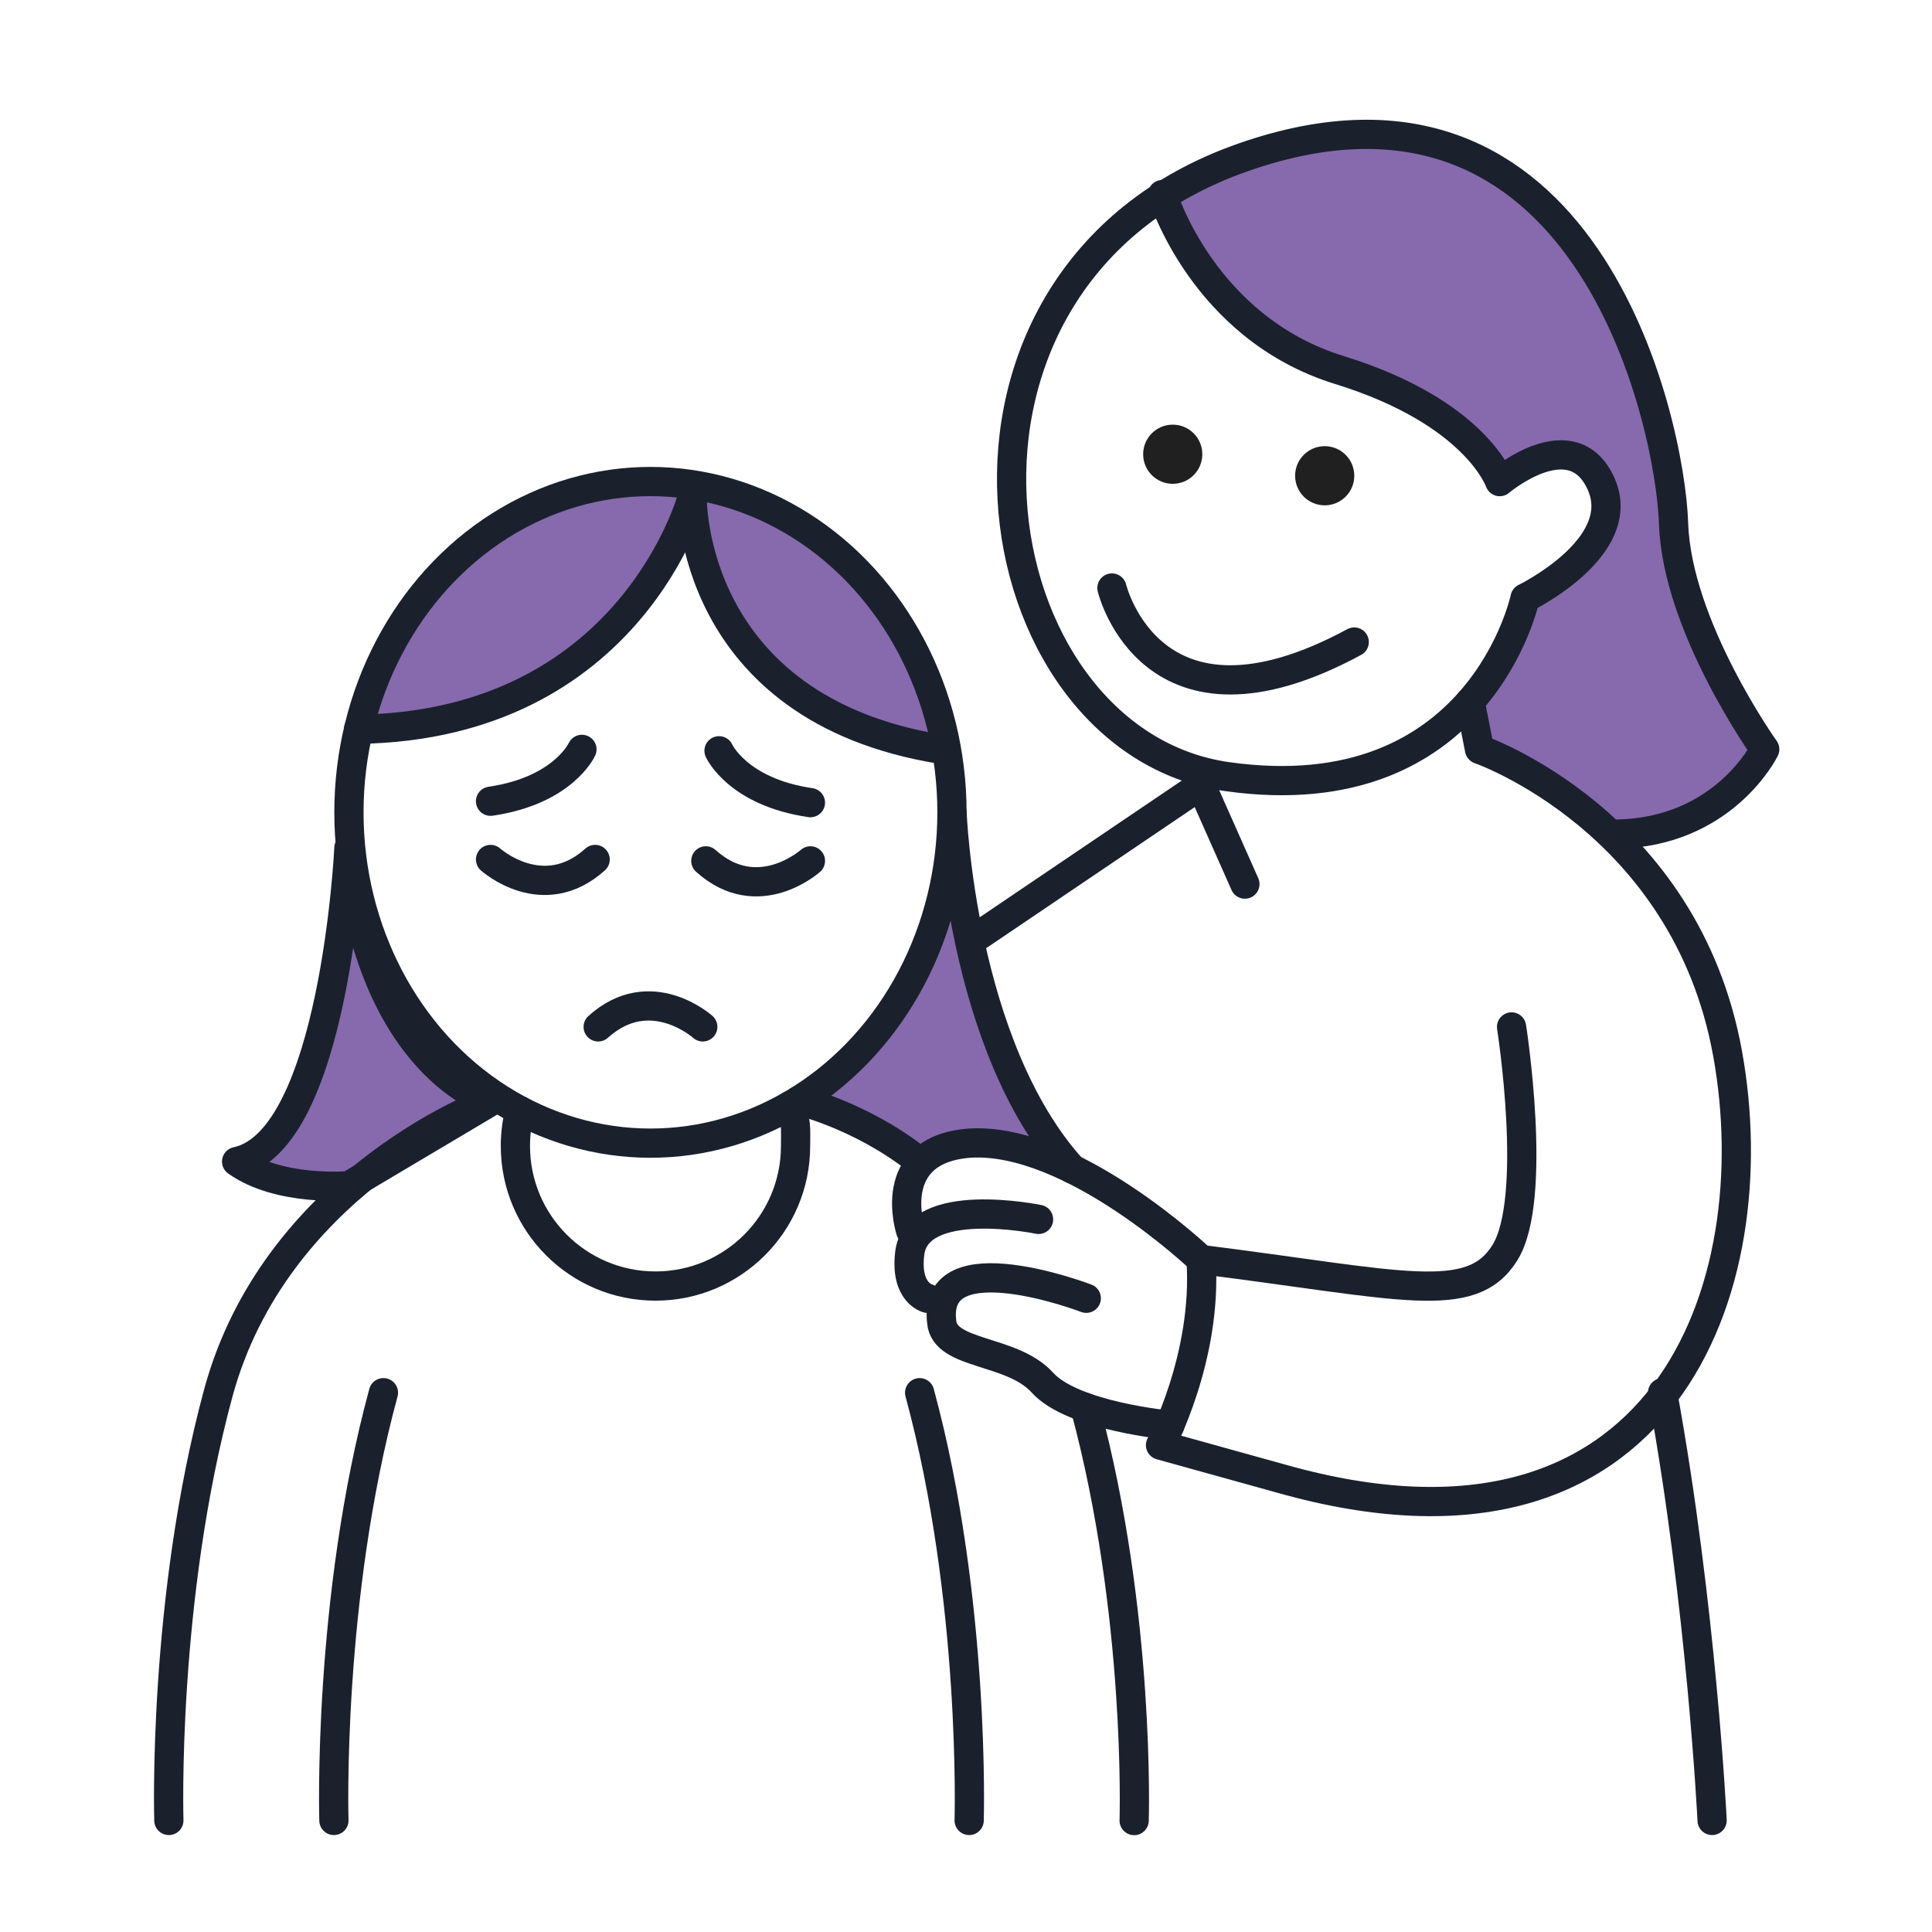 <?xml version="1.0" encoding="UTF-8"?>
<svg id="Layer_1" data-name="Layer 1" xmlns="http://www.w3.org/2000/svg" viewBox="0 0 330.44 330.44">
  <defs>
    <style>
      .cls-1 {
        fill: #866aad;
      }

      .cls-2 {
        fill: #202020;
      }

      .cls-3 {
        fill: none;
        stroke: #1a212d;
        stroke-linecap: round;
        stroke-linejoin: round;
        stroke-width: 5px;
      }
    </style>
  </defs>
  <path class="cls-1" d="M163.3,142.16s-4.88,36.27-25.24,45.6c11.66,5.94,21.21,9.54,21.21,9.54l19.3-1.27s-17.6-23.96-15.27-53.87Z"/>
  <path class="cls-1" d="M59.81,154.67s-1.7,32.66-15.91,44.32c7.63,5.3,15.77,3.81,15.77,3.81l24.22-14.39s-20.91-12.11-24.09-33.74Z"/>
  <path class="cls-1" d="M199.78,36.12s6.36,18.87,21.21,24.6,29.05,8.48,33.51,19.72c9.76-2.12,17.6-5.73,18.45.42s1.06,12.94-7.85,18.87c-8.27,7.85-15.91,22.69-15.91,22.69l8.48,7.21,20.15,13.15s16.19,1.28,24-14.63c-20.18-36.69-15.09-55.78-24.43-74.23s-22.3-32.67-50.05-31.39c-22.9,1.06-27.57,13.57-27.57,13.57Z"/>
  <path class="cls-1" d="M116.56,85.58s22.06-7.51,39.48,23.78c6,12.43,4.44,18.09,4.44,18.09,0,0-41.79-5-43.91-41.88Z"/>
  <path class="cls-1" d="M118.19,82.88s-30.56-7.59-52.06,23.71c-7.4,12.43-5.48,18.09-5.48,18.09,0,0,54.91-4.93,57.54-41.8Z"/>
  <path class="cls-3" d="M65.58,238.2c-9.62,35.45-8.47,73.16-8.47,73.16"/>
  <ellipse class="cls-3" cx="111.25" cy="138.94" rx="51.57" ry="56.58"/>
  <path class="cls-3" d="M61.32,124.73c46.67-.74,57.07-39.67,57.07-39.67,0,0-.68,36.18,42.66,43.11"/>
  <path class="cls-3" d="M135.07,189.13c1.21,2.87,1,3.56,1,6.87,0,13.23-10.73,23.96-23.96,23.96s-23.96-10.73-23.96-23.96c0-2.09.27-4.11.77-6.04"/>
  <path class="cls-3" d="M82,189.13s-35.02,13.63-44.65,49.07c-9.62,35.45-8.47,73.16-8.47,73.16"/>
  <path class="cls-3" d="M157.29,238.2c9.62,35.45,8.47,73.16,8.47,73.16"/>
  <path class="cls-3" d="M284.36,238.2c6.68,36.58,8.47,73.16,8.47,73.16"/>
  <path class="cls-3" d="M185.59,240.72c9.53,35.36,8.39,70.66,8.39,70.66"/>
  <path class="cls-3" d="M156.55,198.1c-9.65-7.44-19.96-9.86-19.96-9.86"/>
  <path class="cls-3" d="M120.2,175.63s-8.96-8.05-17.89,0"/>
  <g>
    <path class="cls-3" d="M83.9,147s8.96,8.05,17.89,0"/>
    <path class="cls-3" d="M99.53,128.17s-3.17,7.05-15.63,8.87"/>
    <path class="cls-3" d="M138.61,147.24s-8.96,8.05-17.89,0"/>
    <path class="cls-3" d="M122.98,128.41s3.17,7.05,15.63,8.87"/>
  </g>
  <path class="cls-3" d="M198.82,33.27s6.88,22.8,30.27,30.02c23.38,7.22,27.42,19.08,27.42,19.08,0,0,12.41-10.52,17.32.36,4.91,10.87-12.99,19.55-12.99,19.55,0,0-7.67,36.61-50.89,30.56-43.22-6.05-55.92-85.43,2.68-105.93,58.6-20.5,73.03,45.03,73.61,62.64s15.59,38.61,15.59,38.61c0,0-6.93,14.22-25.4,14.5"/>
  <path class="cls-3" d="M251.44,120.01l1.61,8.16s35.22,12.2,42.43,52.03c7.22,39.84-10.68,91.22-76.21,72.74l-20.78-5.77s8.08-15.01,6.93-31.75c34.35,4.33,46.19,8.08,51.96-1.15,5.77-9.24,1.15-38.63,1.15-38.63"/>
  <polyline class="cls-3" points="212.92 151.21 205.41 134.3 167.44 159.99"/>
  <path class="cls-3" d="M162.83,138.94s1.48,39.9,20.53,60.98"/>
  <path class="cls-3" d="M177.63,208.56s-21.01-4.37-22.05,5.94c-.75,6.65,3.07,7.56,3.07,7.56"/>
  <path class="cls-3" d="M185.79,222.05s-26.38-10.1-24.73,4.04c.49,5.77,12.03,4.62,17.23,10.39,5.2,5.77,21.8,7.28,21.8,7.28"/>
  <path class="cls-3" d="M205.41,215.41s-22.07-21.03-39.61-19.89c-14.65,1.13-10.04,14.99-10.04,14.99"/>
  <path class="cls-3" d="M59.68,145.02s-2.4,50.09-19.21,53.65c7.31,5.2,19.21,4.13,19.21,4.13l24.22-14.39s-20.5-5.8-24.22-43.4Z"/>
  <path class="cls-3" d="M190.18,100.57s6.7,28.01,41.44,9.24"/>
  <circle class="cls-2" cx="200.58" cy="77.69" r="5.06"/>
  <circle class="cls-2" cx="226.57" cy="81.37" r="5.06"/>
</svg>